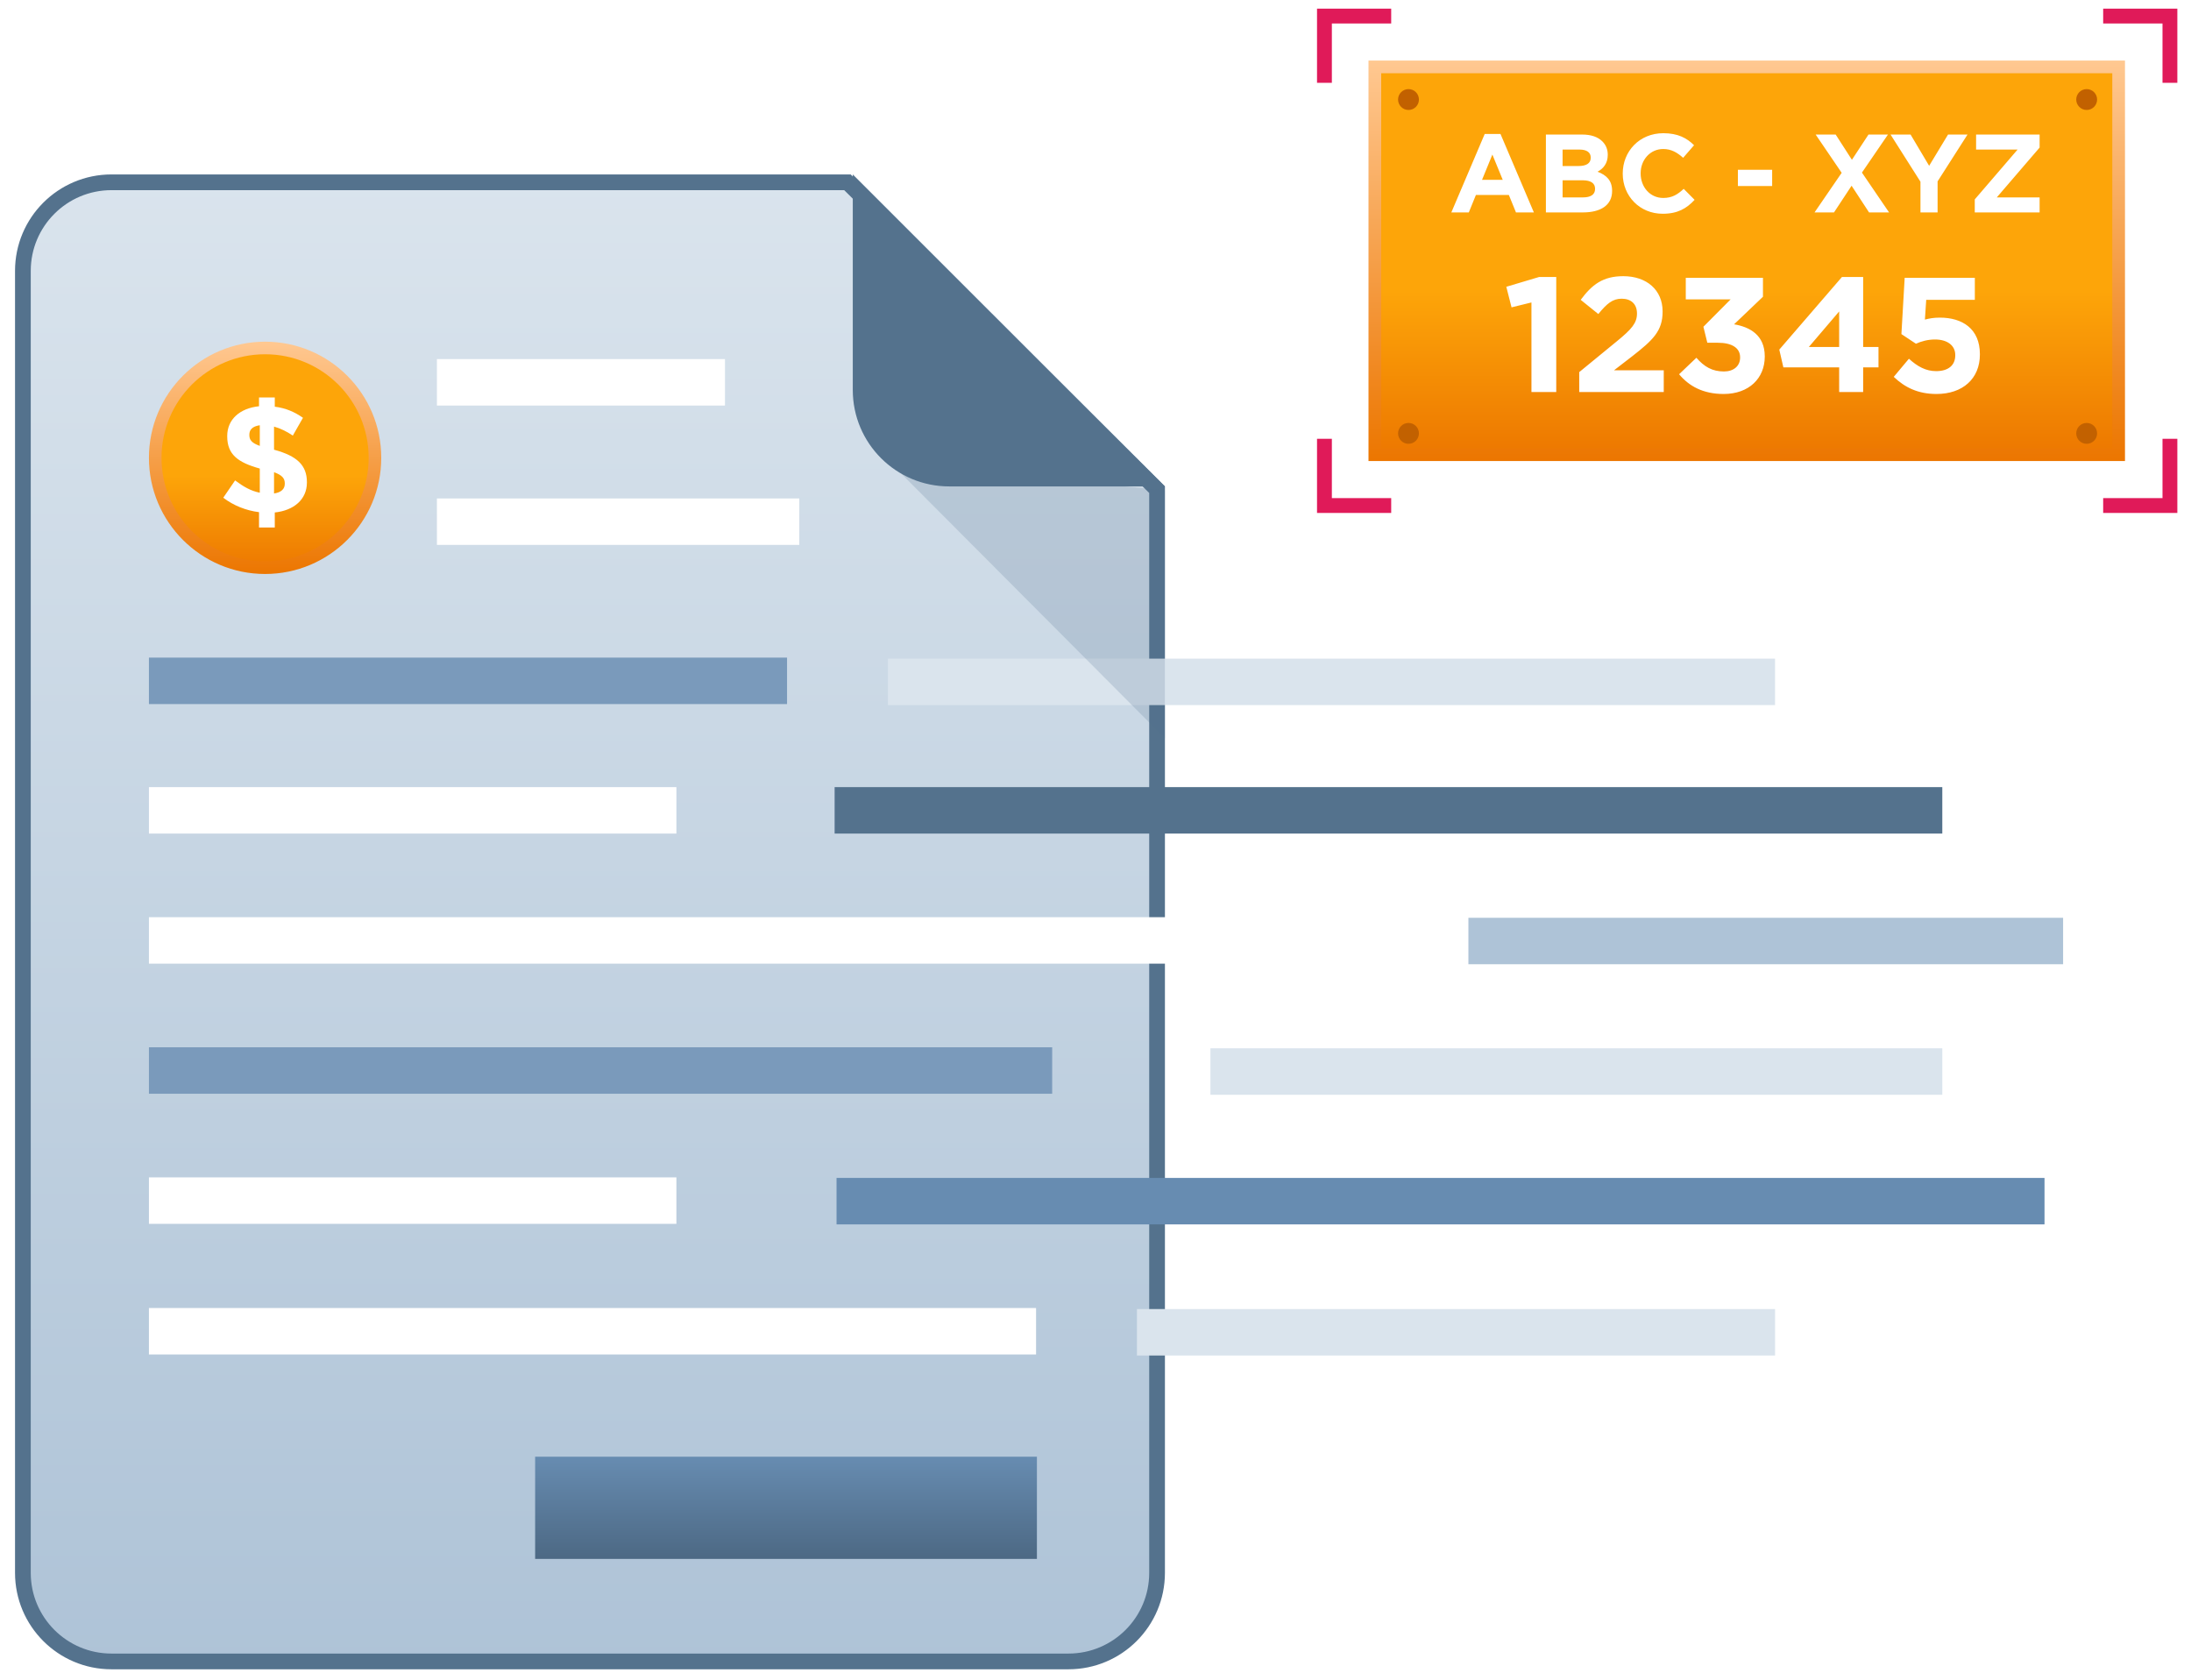 <svg width="210" height="161" viewBox="0 0 210 161" fill="none" xmlns="http://www.w3.org/2000/svg">
<path d="M10.685 17.473H81.225L110.901 46.937V150.757C110.901 155.446 107.099 159.248 102.41 159.248H10.685C5.996 159.248 2.194 155.446 2.194 150.757V25.964C2.194 21.274 5.996 17.473 10.685 17.473Z" fill="url(#paint0_linear_32501_23907)" stroke="#54728D" stroke-width="1.507"/>
<path d="M69.486 34.419H41.877V38.872H69.486V34.419Z" fill="white"/>
<path d="M76.611 47.776H41.877V52.229H76.611V47.776Z" fill="white"/>
<path d="M99.384 139.624H51.291V149.421H99.384V139.624Z" fill="url(#paint1_linear_32501_23907)"/>
<path d="M75.436 63.032H14.275V67.485H75.436V63.032Z" fill="#7A9ABB"/>
<g filter="url(#filter0_d_32501_23907)">
<path d="M85.103 63.032H170.132V67.485H85.103V63.032Z" fill="#DAE4ED"/>
</g>
<path d="M99.303 125.374H14.274V129.827H99.303V125.374Z" fill="white"/>
<g filter="url(#filter1_d_32501_23907)">
<path d="M108.972 125.374H170.133V129.827H108.972V125.374Z" fill="#DAE4ED"/>
</g>
<path d="M14.275 100.382H100.848V104.835H14.275V100.382Z" fill="#7A9ABB"/>
<g filter="url(#filter2_d_32501_23907)">
<path d="M116.015 100.382H186.164V104.835H116.015V100.382Z" fill="#DAE4ED"/>
</g>
<path d="M85.41 44.419L111.651 47V70.755L85.41 44.419Z" fill="#52708C" fill-opacity="0.2"/>
<path d="M195.96 112.905H80.18V117.358H195.96V112.905Z" fill="#678CB1"/>
<path d="M64.831 112.851H14.275V117.304H64.831V112.851Z" fill="white"/>
<path d="M64.831 75.445H14.275V79.898H64.831V75.445Z" fill="white"/>
<path d="M186.163 75.445H79.996V79.898H186.163V75.445Z" fill="#54728D"/>
<path d="M129.654 87.913V92.366H14.275V87.913H129.654Z" fill="white"/>
<path d="M140.742 92.423H197.742V87.97H140.742V92.423Z" fill="#AEC3D7"/>
<path d="M111.651 46.623H90.98C85.875 46.623 81.736 42.484 81.736 37.379V16.72L111.651 46.623Z" fill="#54728D"/>
<circle cx="25.408" cy="43.883" r="10.53" fill="url(#paint2_linear_32501_23907)" stroke="url(#paint3_linear_32501_23907)" stroke-width="1.205"/>
<path d="M29.038 40.046L28.066 41.75C27.485 41.357 26.86 41.051 26.265 40.89V43.105C28.472 43.702 29.416 44.59 29.416 46.222V46.251C29.416 47.882 28.153 48.931 26.337 49.12V50.562H24.827V49.091C23.564 48.931 22.373 48.45 21.4 47.707L22.533 46.047C23.332 46.644 24.029 47.052 24.9 47.227V44.911C22.809 44.328 21.778 43.571 21.778 41.823V41.794C21.778 40.191 22.998 39.128 24.827 38.939V38.094H26.337V38.982C27.383 39.113 28.225 39.477 29.038 40.046ZM27.296 46.367V46.338C27.296 45.858 27.064 45.552 26.265 45.26V47.3C26.947 47.198 27.296 46.877 27.296 46.367ZM23.898 41.663V41.692C23.898 42.158 24.101 42.449 24.9 42.74V40.759C24.188 40.861 23.898 41.196 23.898 41.663Z" fill="white"/>
<path d="M203.064 6.412V43.582H131.774V6.412H203.064Z" fill="url(#paint4_linear_32501_23907)" stroke="url(#paint5_linear_32501_23907)" stroke-width="1.216"/>
<circle cx="200" cy="9.54" r="1" fill="#C26100"/>
<circle cx="200" cy="41.54" r="1" fill="#C26100"/>
<circle cx="135" cy="9.54" r="1" fill="#C26100"/>
<circle cx="135" cy="41.54" r="1" fill="#C26100"/>
<path d="M126.943 7.938V1.54H133.341" stroke="#E01A59" stroke-width="1.422"/>
<path d="M207.98 7.938V1.54H201.582" stroke="#E01A59" stroke-width="1.422"/>
<path d="M207.98 42.058V48.455H201.582" stroke="#E01A59" stroke-width="1.422"/>
<path d="M126.943 42.058V48.455H133.341" stroke="#E01A59" stroke-width="1.422"/>
<path d="M139.106 20.36L142.304 12.843H143.818L147.017 20.36H145.301L144.618 18.686H141.462L140.78 20.36H139.106ZM142.048 17.236H144.032L143.04 14.816L142.048 17.236ZM148.169 20.36V12.896H151.635C152.498 12.896 153.149 13.12 153.586 13.557C153.927 13.899 154.098 14.325 154.098 14.826V14.848C154.098 15.679 153.65 16.181 153.117 16.458C153.98 16.788 154.514 17.3 154.514 18.292V18.313C154.514 19.678 153.405 20.36 151.72 20.36H148.169ZM152.466 15.125V15.104C152.466 14.602 152.082 14.336 151.389 14.336H149.769V15.914H151.283C152.008 15.914 152.466 15.679 152.466 15.125ZM152.882 18.11V18.089C152.882 17.588 152.52 17.279 151.667 17.279H149.769V18.921H151.72C152.445 18.921 152.882 18.665 152.882 18.11ZM159.362 20.488C157.165 20.488 155.534 18.793 155.534 16.65V16.628C155.534 14.507 157.133 12.768 159.426 12.768C160.822 12.768 161.686 13.238 162.369 13.92L161.324 15.125C160.737 14.602 160.172 14.283 159.415 14.283C158.157 14.283 157.25 15.328 157.25 16.607V16.628C157.25 17.908 158.135 18.974 159.415 18.974C160.268 18.974 160.791 18.644 161.377 18.1L162.422 19.155C161.654 19.977 160.812 20.488 159.362 20.488ZM166.571 17.833V16.276H169.855V17.833H166.571ZM179.089 12.896H180.955L178.46 16.543L181.061 20.36H179.142L177.468 17.801L175.783 20.36H173.917L176.519 16.564L174.024 12.896H175.943L177.5 15.317L179.089 12.896ZM184.07 20.36V17.417L181.202 12.896H183.121L184.902 15.893L186.714 12.896H188.58L185.712 17.385V20.36H184.07ZM189.274 20.36V19.113L193.379 14.336H189.402V12.896H195.49V14.144L191.385 18.921H195.49V20.36H189.274Z" fill="white"/>
<path d="M146.784 37.575V28.99L144.876 29.459L144.375 27.488L147.519 26.55H149.161V37.575H146.784ZM151.364 37.575V35.667L155.008 32.68C156.384 31.554 156.9 30.96 156.9 30.053C156.9 29.115 156.306 28.63 155.43 28.63C154.57 28.63 154.007 29.099 153.194 30.1L151.505 28.739C152.584 27.285 153.631 26.472 155.586 26.472C157.838 26.472 159.355 27.801 159.355 29.85V29.881C159.355 31.726 158.417 32.602 156.478 34.119L154.695 35.495H159.465V37.575H151.364ZM165.205 37.763C163.219 37.763 161.874 36.997 160.935 35.871L162.593 34.291C163.344 35.151 164.11 35.605 165.236 35.605C166.159 35.605 166.784 35.089 166.784 34.275V34.244C166.784 33.353 166.002 32.852 164.642 32.852H163.641L163.266 31.32L165.877 28.692H161.577V26.628H168.974V28.442L166.206 31.085C167.691 31.335 169.146 32.102 169.146 34.15V34.182C169.146 36.246 167.644 37.763 165.205 37.763ZM176.278 37.575V35.214H170.93L170.539 33.509L176.544 26.55H178.577V33.259H180.047V35.214H178.577V37.575H176.278ZM173.37 33.259H176.278V29.85L173.37 33.259ZM185.606 37.763C183.839 37.763 182.572 37.137 181.509 36.121L182.963 34.385C183.792 35.136 184.59 35.573 185.575 35.573C186.701 35.573 187.405 35.042 187.405 34.056V34.025C187.405 33.087 186.607 32.539 185.465 32.539C184.777 32.539 184.152 32.712 183.636 32.946L182.244 32.023L182.557 26.628H189.281V28.739H184.621L184.496 30.632C184.934 30.522 185.325 30.444 185.935 30.444C188.061 30.444 189.766 31.492 189.766 33.947V33.978C189.766 36.293 188.124 37.763 185.606 37.763Z" fill="white"/>
<defs>
<filter id="filter0_d_32501_23907" x="84.113" y="62.141" width="87.011" height="6.435" filterUnits="userSpaceOnUse" color-interpolation-filters="sRGB">
<feFlood flood-opacity="0" result="BackgroundImageFix"/>
<feColorMatrix in="SourceAlpha" type="matrix" values="0 0 0 0 0 0 0 0 0 0 0 0 0 0 0 0 0 0 127 0" result="hardAlpha"/>
<feOffset dy="0.099"/>
<feGaussianBlur stdDeviation="0.495"/>
<feComposite in2="hardAlpha" operator="out"/>
<feColorMatrix type="matrix" values="0 0 0 0 0 0 0 0 0 0 0 0 0 0 0 0 0 0 0.25 0"/>
<feBlend mode="normal" in2="BackgroundImageFix" result="effect1_dropShadow_32501_23907"/>
<feBlend mode="normal" in="SourceGraphic" in2="effect1_dropShadow_32501_23907" result="shape"/>
</filter>
<filter id="filter1_d_32501_23907" x="107.982" y="124.482" width="63.142" height="6.435" filterUnits="userSpaceOnUse" color-interpolation-filters="sRGB">
<feFlood flood-opacity="0" result="BackgroundImageFix"/>
<feColorMatrix in="SourceAlpha" type="matrix" values="0 0 0 0 0 0 0 0 0 0 0 0 0 0 0 0 0 0 127 0" result="hardAlpha"/>
<feOffset dy="0.099"/>
<feGaussianBlur stdDeviation="0.495"/>
<feComposite in2="hardAlpha" operator="out"/>
<feColorMatrix type="matrix" values="0 0 0 0 0 0 0 0 0 0 0 0 0 0 0 0 0 0 0.25 0"/>
<feBlend mode="normal" in2="BackgroundImageFix" result="effect1_dropShadow_32501_23907"/>
<feBlend mode="normal" in="SourceGraphic" in2="effect1_dropShadow_32501_23907" result="shape"/>
</filter>
<filter id="filter2_d_32501_23907" x="115.025" y="99.49" width="72.13" height="6.435" filterUnits="userSpaceOnUse" color-interpolation-filters="sRGB">
<feFlood flood-opacity="0" result="BackgroundImageFix"/>
<feColorMatrix in="SourceAlpha" type="matrix" values="0 0 0 0 0 0 0 0 0 0 0 0 0 0 0 0 0 0 127 0" result="hardAlpha"/>
<feOffset dy="0.099"/>
<feGaussianBlur stdDeviation="0.495"/>
<feComposite in2="hardAlpha" operator="out"/>
<feColorMatrix type="matrix" values="0 0 0 0 0 0 0 0 0 0 0 0 0 0 0 0 0 0 0.25 0"/>
<feBlend mode="normal" in2="BackgroundImageFix" result="effect1_dropShadow_32501_23907"/>
<feBlend mode="normal" in="SourceGraphic" in2="effect1_dropShadow_32501_23907" result="shape"/>
</filter>
<linearGradient id="paint0_linear_32501_23907" x1="56.548" y1="16.72" x2="56.548" y2="160.001" gradientUnits="userSpaceOnUse">
<stop stop-color="#DAE4ED"/>
<stop offset="1" stop-color="#AEC3D7"/>
</linearGradient>
<linearGradient id="paint1_linear_32501_23907" x1="75.061" y1="139.624" x2="75.061" y2="150.645" gradientUnits="userSpaceOnUse">
<stop stop-color="#678CB1"/>
<stop offset="1" stop-color="#49647E"/>
</linearGradient>
<linearGradient id="paint2_linear_32501_23907" x1="32.942" y1="45.561" x2="32.942" y2="55.016" gradientUnits="userSpaceOnUse">
<stop stop-color="#FDA509"/>
<stop offset="1" stop-color="#EC7600"/>
</linearGradient>
<linearGradient id="paint3_linear_32501_23907" x1="32.942" y1="32.751" x2="32.942" y2="55.016" gradientUnits="userSpaceOnUse">
<stop stop-color="#FFC891"/>
<stop offset="1" stop-color="#EC7600"/>
</linearGradient>
<linearGradient id="paint4_linear_32501_23907" x1="191.954" y1="27.889" x2="191.954" y2="44.19" gradientUnits="userSpaceOnUse">
<stop stop-color="#FDA509"/>
<stop offset="1" stop-color="#EC7600"/>
</linearGradient>
<linearGradient id="paint5_linear_32501_23907" x1="191.954" y1="5.804" x2="191.954" y2="44.19" gradientUnits="userSpaceOnUse">
<stop stop-color="#FFC891"/>
<stop offset="1" stop-color="#EC7600"/>
</linearGradient>
</defs>
</svg>
